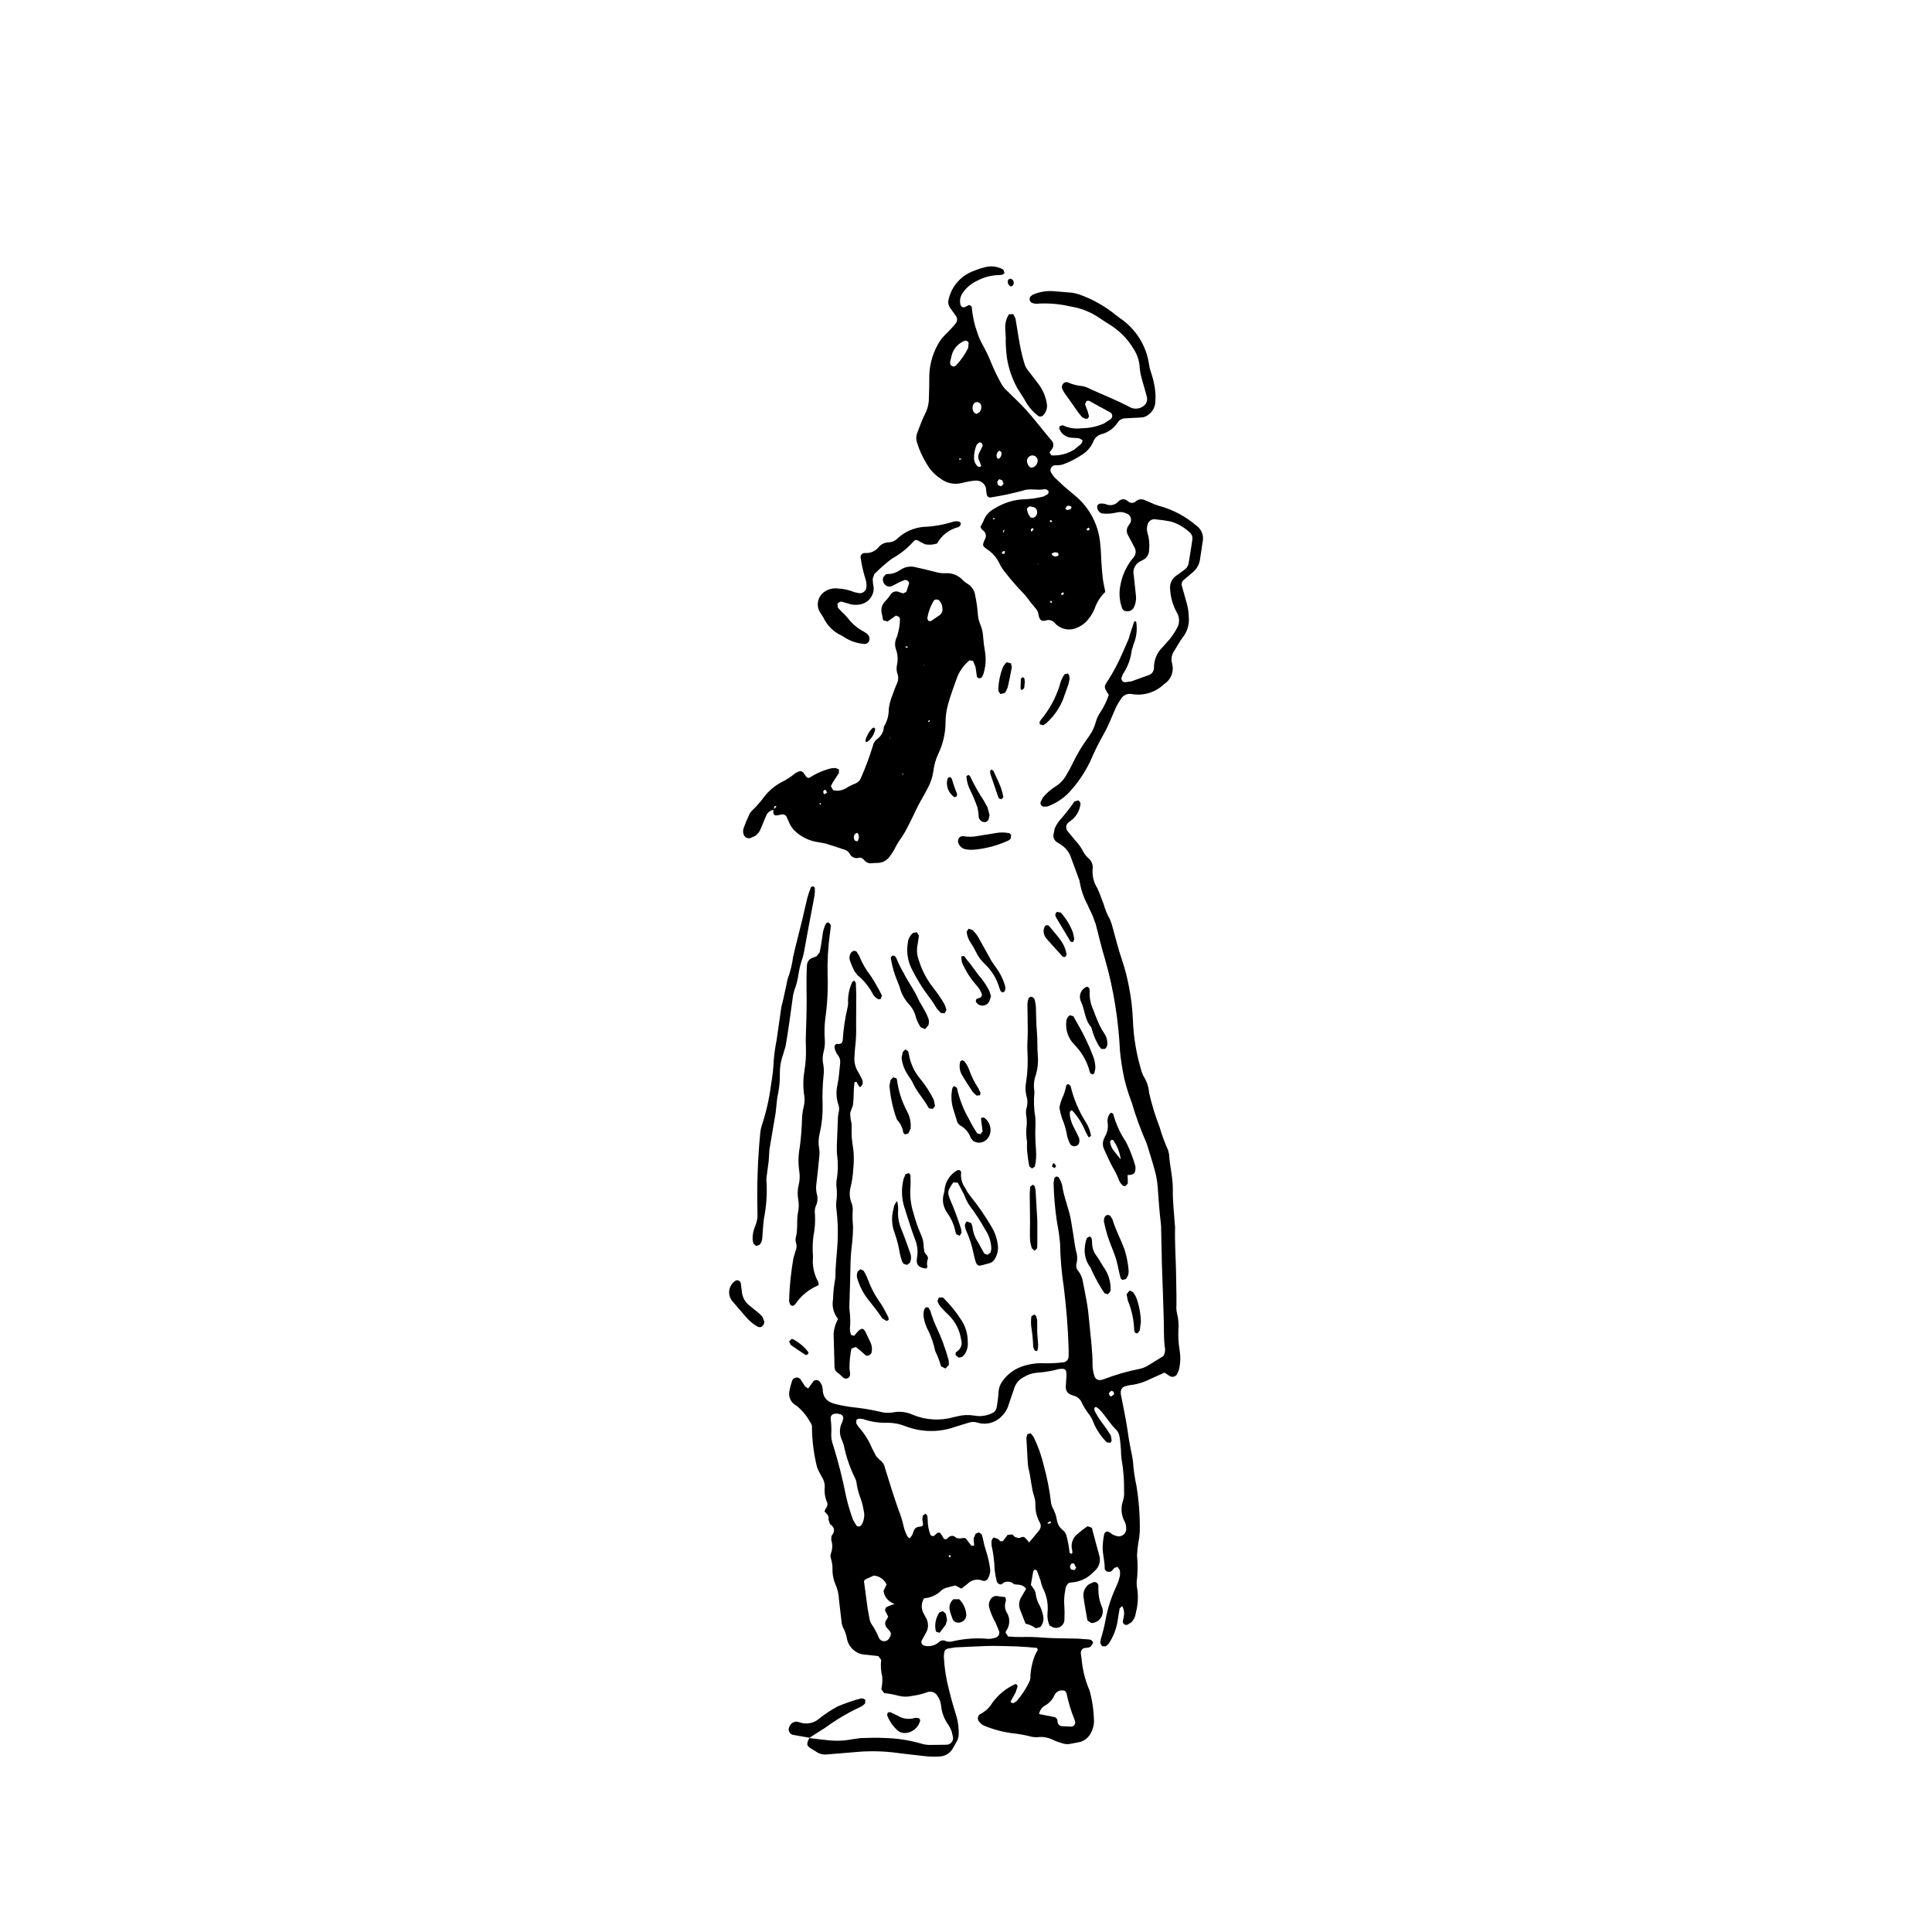 <?xml version="1.0" encoding="UTF-8"?>
<!-- Uploaded to: SVG Repo, www.svgrepo.com, Generator: SVG Repo Mixer Tools -->
<svg fill="#000000" width="800px" height="800px" version="1.1" viewBox="144 144 512 512" xmlns="http://www.w3.org/2000/svg">
 <g>
  <path d="m358.41 604.59c1.703 0.203 3.406 0.449 5.117 0.598 2.168 0.23 4.359 0.129 6.5-0.293l2.039-0.289c2.172-0.047 4.352-0.152 6.516-0.016h-0.004c3.207 0.082 6.391 0.574 9.473 1.457 0.867 0.289 1.785 0.414 2.699 0.375 1.371-0.055 2.746 0 4.117-0.051 0.523-0.016 1.016-0.266 1.336-0.684 0.324-0.414 0.441-0.953 0.324-1.465l-0.309-1.328c-0.234-0.645-0.543-1.262-0.918-1.84-1.09-1.488-1.746-3.246-1.906-5.082-0.102-0.918-0.434-1.789-0.969-2.543-0.527-0.938-1.656-1.355-2.668-0.988-1.285 0.473-2.621 0.801-3.981 0.98-1.234 0.301-2.523 0.281-3.746-0.047-1.211-0.332-2.445-0.559-3.695-0.668l-0.777-1.008 0.211-1.352c0.082-0.676 0.094-1.363 0.027-2.039-0.359-1.445-0.453-2.941-0.273-4.418l-0.777-1.016-3.059-0.34v-0.004c-2.496 0.027-4.672-1.695-5.219-4.129-0.172-1.125-0.547-2.207-1.109-3.195l-0.293-0.977-0.746-6.457c-0.055-1.258-0.328-2.496-0.812-3.656-0.621-1.363-0.926-2.848-0.891-4.344 0.004-0.91-0.129-1.816-0.395-2.688-0.164-0.426-0.18-0.895-0.051-1.332 0.469-1.18 0.508-2.481 0.109-3.684l0.07-1c0.957-1.211 0.965-2.207-0.383-3.16l-0.418-1.227c0.203-0.98-0.402-1.473-1.055-2.106l0.32-0.84 0.008 0.004c0.426-0.406 0.574-1.027 0.375-1.582-0.559-1.262-0.773-2.648-0.629-4.023 0.039-0.918-0.207-1.828-0.703-2.602l-0.973-1.824-0.383-0.949c-0.828-3.324-1.273-6.731-1.332-10.152 0.094-0.57-0.051-1.156-0.398-1.617l-0.359-0.582c-0.887-1.535-2.062-2.883-3.469-3.965-1.363-0.73-2.078-2.273-1.754-3.785 0.188-1.008 0.457-1.996 0.809-2.957 0.211-0.348 0.566-0.578 0.965-0.629 0.402-0.055 0.805 0.078 1.098 0.359l1.305 2 0.793 0.527 1.453-1.969h-0.004c0.465-0.371 1.133-0.332 1.551 0.086 0.539 0.605 0.848 1.383 0.867 2.195 0.07 2.398 1.562 3.426 3.648 3.875h0.004c1.445 0.355 2.91 0.621 4.391 0.789 2.394 0.246 4.769 0.641 7.109 1.184 1.105 0.316 2.262 0.383 3.394 0.195 1.816-0.367 3.699-0.145 5.379 0.637 3.414 1.402 7.203 1.621 10.758 0.617l1.008-0.234c1.445-0.371 2.953-0.438 4.426-0.195 1.59 0.309 3.238 0.098 4.695-0.602 0.656-0.258 1.133-0.832 1.273-1.52 0.234-1.234 0.395-2.481 0.469-3.734 0.031-1.391 0.547-2.723 1.461-3.769 1.074-1.348 2.465-2.41 4.051-3.094 2.117-0.875 4.406-1.262 6.691-1.137 1.715 0.035 3.43-0.059 5.129-0.273 0.699-0.129 1.223-0.719 1.27-1.43 0.027-0.801 0.023-1.602 0-2.402-0.168-5.379-0.613-10.738-1.273-16.078-0.59-3.844-0.922-7.723-0.988-11.613-0.168-1.816-0.43-3.621-0.785-5.41-0.547-3.504-0.859-7.043-0.934-10.586l0.207-1.336 0.492-0.387 0.594 0.172h0.004c0.441 0.664 0.77 1.395 0.973 2.164 0.457 3.305 1.898 6.359 2.398 9.645l0.547 3.379c0.238 1.469 0.387 2.957 0.738 4.394v0.004c0.359 1.09 0.402 2.258 0.125 3.367-0.188 0.68-0.012 1.41 0.473 1.922 0.695 0.91 1.133 1.988 1.27 3.125 0.457 2.473 1.008 4.922 1.328 7.422l0.348 3.398c0.332 3.754 0.875 7.492 0.832 11.277l0.004 0.004c0.059 0.914 0.227 1.816 0.504 2.691 0.223 0.672 0.898 1.094 1.605 0.992l0.668-0.141c3.199-1.246 6.504-2.203 9.875-2.859 0.777-0.184 1.52-0.5 2.188-0.938 1.281-0.738 2.519-1.555 3.949-2.449 0.422-0.75 0.543-1.633 0.336-2.465-0.301-2.391-0.172-4.789-0.266-7.184l-0.223-7.203-0.258-7.207-0.219-10.289-0.094-1.027c-0.387-3.184-0.574-6.379-0.82-9.574-0.117-1.367-0.355-2.723-0.715-4.051-0.586-2.215-1.297-4.391-1.957-6.582l-0.332-0.973-0.004 0.004c-1.52-3.461-2.812-7.012-3.871-10.641-0.785-2.023-1.434-4.102-1.941-6.215-0.531-2.457-0.922-4.945-1.164-7.449-0.199-3.996-0.609-7.981-1.23-11.934-0.656-4.184-1.57-8.324-2.742-12.395-0.961-3.051-1.633-6.191-2.465-9.281l-0.824-2.242c-0.402-0.945-0.926-1.848-1.297-2.805h-0.008c-1.09-2.012-1.82-4.199-2.164-6.461l-2.371-6.434c-0.461-1.18-1.266-2.195-2.305-2.922l-1.438-0.93c-0.559-0.426-0.859-1.109-0.793-1.812l0.336-1.668h-0.004c0.316-0.734 0.723-1.43 1.211-2.062 1.441-1.629 2.785-3.336 4.031-5.117l0.902-0.301c0.367-0.012 0.77 0.645 0.691 1.047h-0.004c-0.195 1.484-0.902 2.856-2.004 3.875l-1.074 0.848h-0.004c-0.383 0.266-0.633 0.684-0.688 1.148-0.055 0.465 0.09 0.93 0.402 1.281l2.199 2.641c0.781 0.832 1.438 1.777 1.941 2.805 0.391 0.695 0.902 1.312 1.512 1.82 0.668 0.641 1.02 1.543 0.969 2.469-0.219 1.863 0.211 3.746 1.223 5.324 0.617 1.352 1.109 2.762 1.641 4.152 0.398 1.438 0.969 2.82 1.699 4.117l0.477 1.281c0.906 3.188 1.676 6.422 2.742 9.559v-0.004c0.766 2.277 1.371 4.606 1.812 6.965 0.582 2.918 0.934 5.875 1.051 8.848 0.172 4.695 0.965 9.344 2.359 13.832l0.387 0.949-0.004-0.004c0.891 1.34 1.422 2.887 1.547 4.488 0.703 3.125 1.641 6.195 2.805 9.18 0.605 2.086 1.355 4.129 2.246 6.106l0.234 0.996c0.195 3.199 1.062 6.324 1.008 9.551-0.055 2.981 0.328 5.938 0.512 8.906l0.09 1.023c-0.117 3.668 0.141 7.324 0.234 10.984l0.121 6.852c0.012 0.914-0.016 1.828 0 2.742l-0.004-0.004c-0.051 0.684-0.012 1.367 0.125 2.039 0.387 1.441 0.523 2.938 0.402 4.426-0.09 1.828 0.016 3.664 0.316 5.473 0.289 1.699 0.234 3.438-0.164 5.117l-0.527 1.266c-0.395 0.594-1.16 0.82-1.812 0.527l-1.5-0.984-4.031 1.82c-1.645 0.82-3.426 1.332-5.254 1.512l-1.324 0.336c-0.543 0.219-0.918 0.719-0.977 1.297v0.684c0.453 2.359 0.949 4.711 1.379 7.074 0.301 1.688 0.52 3.387 0.793 5.082l0.504 2.688c0.234 1 0.418 2.012 0.551 3.027 0.145 2.168 0.453 4.32 0.922 6.438 0.648 3.953 0.945 7.953 0.891 11.957-0.035 1.027-0.16 2.055-0.375 3.059-0.18 1.129-0.301 2.266-0.359 3.406 0.23 2.383 0.199 4.785-0.098 7.164l0.035 1.023 0.004-0.004c0.449 2.367 0.359 4.805-0.266 7.129-0.105 0.922-0.504 1.781-1.133 2.461l-1.152 0.691c-0.281 0.066-0.574 0.004-0.801-0.172-0.23-0.176-0.367-0.445-0.371-0.734l0.281-1.34h-0.004c0.199-0.938 0.043-1.918-0.441-2.75l-0.66 0.641-0.449 2.691 0.004 0.004c-0.297 2.394-1.148 4.691-2.488 6.703l-0.766 0.652-0.953-0.031-0.484-0.828 0.117-1.008h0.004c0.551-1.746 0.988-3.527 1.309-5.328 0.555-2.926 1.469-5.773 2.719-8.477 0.445-0.926 0.789-1.902 1.031-2.902 0.102-0.559 0.09-1.133-0.039-1.688l-0.566-0.805-0.863 0.293-0.648 0.781c-0.66 0.547-1.895 0.145-1.887-0.656 0.02-1.844-0.527-3.617-0.547-5.441v0.004c0.023-1.145 0.145-2.281 0.359-3.402 0.156-0.965 0.914-1.23 1.699-0.566l0.004-0.004c0.418 0.379 0.93 0.641 1.484 0.766 0.652 0.262 1.395 0.152 1.949-0.285 0.551-0.438 0.828-1.137 0.723-1.832 0.016-0.57-0.117-1.137-0.383-1.641-0.945-1.734-1.09-3.793-0.402-5.644 0.223-0.766 0.305-1.566 0.242-2.363 0.055-2.863-0.164-5.727-0.656-8.547-0.109-0.793-0.164-1.594-0.16-2.394-0.102-1.141-0.156-2.289-0.363-3.41v-0.004c-0.07-0.684-0.344-1.336-0.785-1.867-1.789-1.652-2.91-3.828-4.598-5.543l-0.797-0.605-0.324 0.051-0.203 0.266 0.07 0.66 0.004 0.004c0.609 1.23 1.344 2.394 2.195 3.473 0.766 1 1.473 2.043 2.117 3.125l0.223 1.32-0.32 0.551-0.934-0.055c-1.555-1.523-2.785-3.348-3.609-5.363-0.262-0.75-0.645-1.449-1.133-2.078-0.699-0.902-1.312-1.867-1.832-2.883-0.383-1.105-1.328-1.918-2.477-2.133l-0.637-0.25c-0.754-0.34-1.234-1.09-1.238-1.914l0.195-3.082c0.016-0.453-0.027-0.91-0.129-1.352l-0.484-0.414-0.004-0.004c-0.445-0.066-0.902-0.062-1.348 0.016-1.879 0.508-3.805 0.832-5.746 0.969-1.266 0.078-2.492 0.473-3.57 1.152-1.148 0.547-2.039 1.527-2.477 2.727l-1.551 4.543-0.004-0.004c-0.332 1.227-1.004 2.328-1.934 3.191-1.633 1.691-4.074 2.32-6.32 1.633-0.762-0.262-1.586-0.258-2.348 0.004l-3.606 1.117c-4.254 1.508-8.906 1.453-13.117-0.164-1.484-0.598-3.07-0.918-4.672-0.941-2.293 0.094-4.586-0.25-6.75-1.012l-1.012-0.066-0.578 0.273-0.074 0.949 0.543 0.863c1.539 1.699 2.777 3.648 3.656 5.766l1.109 2.129 0.926 0.965h-0.004c0.691 0.426 1.172 1.117 1.332 1.914l1.84 5.902c0.598 1.852 1.199 3.699 1.855 5.531 0.562 1.379 1 2.801 1.309 4.258 0.188 0.777 0.457 1.531 0.805 2.25 0.258 0.637 0.707 1.02 0.891 0.824l0.59-0.797 0.469-1.285h0.004c0.238-0.527 0.754-0.871 1.332-0.891 0.949-0.078 1.098-0.281 1.035-0.906l-0.168-1.023 0.121-1.008 0.723-0.535 0.43 0.449h0.004c0.105 0.445 0.156 0.898 0.148 1.355 0.016 1.258 0.246 2.508 0.684 3.688 0.09 0.211 0.27 0.371 0.492 0.426 0.223 0.055 0.457 0.004 0.637-0.141l0.484-0.477c0.605-0.461 0.914-0.398 1.371 0.297l0.676 1.148 0.695-0.016c0.805-0.902 1.605-1.234 2.613-0.258l0.945 0.102c1.422-0.234 1.41-0.246 2.117 0.824l0.836 1.062 0.605 0.078 0.164-0.27-0.004-0.004c-0.09-0.559-0.137-1.129-0.137-1.695l0.504-1.23 0.875-0.387 0.773 0.547 0.336 1.316h-0.004c0.219 1.121 0.512 2.227 0.879 3.309 0.449 1.418 0.777 2.871 0.98 4.348 0.129 0.914-0.051 1.848-0.52 2.644-0.238 0.547-0.852 0.832-1.426 0.656-1.406-0.586-3.031-0.238-4.078 0.871l-1.586 1.227-1.602-0.844-2.621 0.676-0.895 0.469c-1.25 1.32-2.941 2.125-4.754 2.266-0.723 1.117-0.82 2.531-0.258 3.738l0.957 1.82h-0.004c0.527 1.172 0.445 2.527-0.219 3.625l-1.164 2.094c-0.074 0.273-0.031 0.566 0.121 0.809 0.148 0.242 0.391 0.414 0.672 0.473 1.359 0.328 2.797-0.031 3.84-0.961 0.484-0.504 1.254-0.602 1.852-0.238 0.543 0.172 1.121 0.191 1.672 0.055 3.121-0.742 6.344-0.969 9.539-0.672 0.688 0.004 1.367-0.113 2.008-0.348 0.691-0.223 1.078-0.953 0.871-1.648l-0.902-2.207c-0.75-1.285-1.332-2.664-1.727-4.102-0.188-0.668-0.094-1.383 0.254-1.98 0.383-0.863 1.355-1.293 2.25-0.988l1 0.133 0.676 0.035c0.27 0.375 0.328 0.867 0.152 1.293-0.27 0.891-0.188 1.848 0.234 2.676 1.059 1.574 0.996 3.648-0.16 5.156l-0.078 0.332 0.688 1.02c1.137 0.105 2.277 0.152 3.418 0.141 1.945-0.059 3.887-0.008 5.824 0.16 3.078 0.227 6.172 0.18 9.258 0.273l3.07 0.223c0.469 0.07 0.852 0.41 0.969 0.871l-0.719 1.062-0.316 0.129c-0.625 0.258-1.426-0.008-1.922 0.586-0.598 0.715-0.188 1.527-0.133 2.305v-0.004c0.234 2.969 0.961 5.875 2.144 8.602 0.754 2.762 1.141 5.606 1.16 8.465-0.078 0.914-0.332 1.805-0.75 2.621-0.586 1.27-1.715 2.207-3.074 2.547l-2.359 0.457h0.004c-0.789 0.168-1.609 0.102-2.363-0.184-0.664-0.184-1.312-0.41-1.945-0.68-1.406-0.785-3.035-1.094-4.633-0.875-0.688 0.008-1.367-0.082-2.023-0.277-1.336-0.332-2.688-0.578-4.055-0.727-2.719-0.312-5.379-1.004-7.91-2.055-0.52-0.23-0.969-0.59-1.309-1.043-0.281-0.297-0.41-0.711-0.344-1.117 0.066-0.402 0.316-0.754 0.68-0.949 1.324-0.68 2.43-1.723 3.18-3.008 1.555-2.137 3.644-3.828 6.059-4.906l0.328 0.043 0.285 0.559-0.543 1.602-1.305 2.394 0.09 0.281 0.598 0.188 0.859-0.535h-0.004c1.367-1.543 2.508-3.273 3.391-5.137 0.242-0.52 0.34-1.094 0.289-1.664 0.113-1.598 0.43-3.172 0.945-4.688 0.266-0.746 0.617-1.461 1.043-2.129l-0.285-0.516c-1.703-0.148-3.41-0.297-5.117-0.367-2.172-0.09-4.348-0.137-6.523-0.152-1.258-0.012-2.512 0.062-3.769 0.113l-6.176 0.277-2.027 0.328c-0.457 0.113-0.809 0.48-0.906 0.941-0.094 0.449-0.129 0.906-0.113 1.363 0.152 2.859 0.594 5.699 1.32 8.473 0.613 2.555 1.367 5.082 2.133 7.598 0.359 1.445 0.52 2.934 0.469 4.422-0.02 0.57-0.164 1.129-0.418 1.637l-1.172 2.094c-0.727 1.203-1.996 1.973-3.398 2.062-1.141 0.074-2.285 0.059-3.426-0.043-3.07-0.312-6.133-0.668-9.195-1.07v0.004c-3.301-0.352-6.629-0.367-9.934-0.043l-7.184 0.59c-1.145 0.172-2.309-0.133-3.227-0.84l-0.895-0.523c-1.531-0.949-1.594-1.23-0.691-3.043zm7.481-85.965h-0.301c-1.008 0-1.547 0.504-1.441 1.453h-0.004c0.172 1.359 0.219 2.731 0.141 4.098-0.012 0.914 0.145 1.824 0.461 2.684 1.402 4.469 2.555 9.012 3.453 13.609 0.477 2.117 1.094 4.203 1.844 6.238l0.84 1.477h-0.004c0.172 0.23 0.445 0.363 0.73 0.348 0.285-0.016 0.543-0.176 0.688-0.422 0.727-1.184 0.93-2.617 0.559-3.957-0.203-1.234-0.535-2.441-0.992-3.606-0.465-1.285-0.777-2.625-0.93-3.984l-0.234-0.637c-1.438-2.852-2.484-5.887-3.109-9.02l-0.477-1.281v0.004c-0.711-1.465-0.703-3.176 0.02-4.637l0.336-0.961c0.094-0.586-0.285-1.145-0.863-1.273zm15.164 50.406c-1.555-0.465-2.695-1.801-2.914-3.41l0.805-1.738h0.004c-0.633-1.32-1.91-2.211-3.367-2.348l-2.387 1.082-0.23 0.445 0.977 7.297 0.438 2.352v-0.004c0.059 0.57 0.238 1.117 0.527 1.609 0.777 1.117 1.43 2.316 1.945 3.578 0.211 0.617 0.785 1.035 1.438 1.043 0.652 0.012 1.238-0.395 1.465-1.004 0.477-0.543 0.426-1.367-0.113-1.844l-0.668-0.777c-0.547-0.637-0.523-1.578 0.047-2.191l0.355-0.695-0.742-1.441c-0.168-0.445 0.012-0.945 0.426-1.176zm38.312 29.203 3.844 0.773c0.59 0.039 1.047 0.531 1.043 1.125-0.012 0.344 0.113 0.68 0.352 0.93 0.238 0.254 0.57 0.395 0.914 0.398l2.375 0.117v0.004c0.344-0.016 0.66-0.191 0.855-0.477 0.191-0.285 0.242-0.645 0.133-0.969l-0.09-0.328c-0.949-2.305-1.672-4.695-2.168-7.137l-0.375-0.559c-1.102-0.434-2.348 0.082-2.824 1.164-0.504 1.152-1.375 2.102-2.481 2.703-0.836 0.477-1.418 1.305-1.578 2.254zm19.133-85.668-0.555 0.543c-0.168 0.414 0.191 0.988 0.586 0.941l0.676-0.512-0.004 0.004c0.062-0.227 0.02-0.469-0.117-0.656-0.141-0.191-0.355-0.309-0.59-0.32zm-42.445 43.801-0.473-0.266-0.188 0.211 0.289 0.441z"/>
  <path d="m436.93 300.85c-1.324 1.262-2.312 2.828-2.883 4.566-0.359 0.84-0.824 1.637-1.383 2.363-0.797 1.129-1.895 2.012-3.168 2.543-1.809 0.863-3.953 0.582-5.477-0.723l-0.484-0.484c-0.594-0.727-1.586-0.992-2.465-0.652-1.047 0.242-1.457-0.117-1.758-1.109l-0.066-0.336h0.004c-0.094-0.801-0.473-1.543-1.062-2.094l-1.293-1.594v0.004c-0.578-0.852-1.23-1.648-1.953-2.379-1.504-1.562-2.926-3.199-4.266-4.906-0.828-0.945-1.512-2.008-2.031-3.152-0.695-1.316-1.715-2.438-2.957-3.262-1.422-1.016-1.414-1.074-0.656-2.762 0.418-0.719 0.27-1.633-0.355-2.176l-0.52-0.449-0.332-0.629 0.773-1.465c0.48-1.43 1.496-2.613 2.836-3.305 2.504-1.629 5.422-2.516 8.41-2.555 1.602-0.086 3.188-0.328 4.738-0.73l1.164-0.664 0.184-0.605-0.402-0.504-0.645-0.164c-1.914 0.441-3.902-0.316-5.789 0.379v0.004c-2.758 0.75-5.559 1.348-8.383 1.789-0.277 0.082-0.574 0.039-0.816-0.125-0.238-0.164-0.395-0.422-0.422-0.711l-0.203-1.695h0.004c-0.367-1.266-1.605-2.074-2.91-1.895-1.141 0.109-2.269 0.312-3.375 0.602-2.027 0.555-4.195 0.102-5.832-1.215-1.434-0.941-2.625-2.203-3.481-3.688-1.16-1.836-2.062-3.82-2.691-5.898-0.234-0.773-0.215-1.598 0.062-2.356 0.664-1.703 1.25-3.453 2.074-5.078h0.004c0.59-1.113 0.938-2.336 1.023-3.59l0.109-3.773c0.02-1.031-0.008-2.062 0.02-3.09h0.004c0.137-3.219 1.137-6.34 2.894-9.039 0.617-0.824 1.309-1.59 2.066-2.285 0.695-0.758 1.438-1.477 2.062-2.289 0.441-0.562 0.453-1.355 0.031-1.934l-1.602-2.231c-0.438-0.688-0.547-1.531-0.305-2.305 0.812-3.414 3.285-6.195 6.582-7.398 0.949-0.398 1.93-0.723 2.934-0.965 1.672-0.484 3.469-0.258 4.965 0.629l0.316 0.891-0.512 0.402-0.332 0.078-0.684 0.055c-2.07 0.039-4.098 0.586-5.906 1.594-1.461 0.691-2.711 1.754-3.625 3.082-0.707 0.934-0.926 2.144-0.59 3.266 0.059 0.219 0.203 0.402 0.402 0.512 0.195 0.105 0.43 0.129 0.645 0.062l1.211-0.594 0.551 0.293 0.152 0.301h-0.004c0.195 2.398 0.723 4.762 1.562 7.016 0.355 1.082 0.828 2.125 1.41 3.106 0.824 1.504 1.555 3.055 2.191 4.648 0.828 2.008 1.781 3.961 2.856 5.848 0.445 0.668 0.977 1.27 1.586 1.789 1.613 1.625 3.312 3.164 4.836 4.859 1.758 1.953 3.367 4.039 5.043 6.066l1.754 2.109h0.004c0.516 0.648 0.5 1.574-0.039 2.207l-0.598 0.828 0.457 0.789h0.004c2.184 0.148 4.356-0.414 6.191-1.605l1.586-1.309c0.418-0.363 0.633-1.027 0.387-1.203l-0.875-0.434-2.051-0.137c-1.402-0.125-2.609-1.047-3.102-2.367l0.035-0.641 0.848-0.301c1.547 0.762 3.285 1.043 4.992 0.805 2.066 0.004 4.106-0.43 5.992-1.273l1.715-1.129h-0.004c0.285-0.203 0.453-0.531 0.449-0.883-0.008-0.348-0.18-0.672-0.469-0.871l-5.711-3.129-0.641 0.055-0.402 0.859 0.715 1.914 0.355 1.297-0.293 0.57-0.629 0.109-0.906-0.453-0.879-1.039-3.961-5.613-0.457-0.91c-0.16-0.438-0.066-0.93 0.242-1.277 0.273-0.391 0.777-0.551 1.227-0.391 1.25 0.562 2.594 0.906 3.961 1.016 0.676 0.137 1.324 0.371 1.926 0.707 3.629 1.695 7.387 3.094 10.906 5.016 1.422 0.566 3.047 0.105 3.961-1.121 0.266-0.5 0.355-1.074 0.254-1.633-0.422-1.766-1.008-3.496-1.465-5.254l0.004-0.004c-0.238-0.879-0.391-1.777-0.461-2.684-0.109-1.719-0.652-3.379-1.582-4.828-1.566-2.672-3.766-4.914-6.406-6.531-1.574-0.918-2.988-2.074-4.637-2.922h0.004c-1.836-0.934-3.809-1.574-5.844-1.895-2.906-0.668-5.894-0.906-8.867-0.695-0.453 0.004-0.902-0.094-1.316-0.281-0.297-0.176-0.492-0.48-0.531-0.82-0.039-0.344 0.09-0.684 0.34-0.922l0.551-0.398c1.688-0.723 3.523-1.039 5.359-0.918l5.129 0.43 1.66 0.402c3.566 1.254 6.891 3.117 9.816 5.508l1.098 0.82c4.231 2.859 7.043 7.387 7.731 12.445 0.125 0.793 0.332 1.566 0.613 2.316 0.543 1.633 0.891 3.32 1.043 5.035 0.047 0.797 0.039 1.594-0.023 2.387-0.047 1.277-0.652 2.469-1.656 3.262-0.59 0.547-1.359 0.859-2.164 0.887l-4.117 0.207 0.004 0.004c-0.824-0.008-1.594 0.406-2.043 1.094-0.996 1.562-2.559 2.68-4.359 3.125-1.008 0.293-1.805 1.059-2.141 2.055-0.609 1.367-1.613 2.523-2.879 3.324-1.613 1.094-3.356 1.984-5.184 2.648-0.664 0.16-1.344 0.227-2.023 0.203-0.469 0.023-0.887 0.297-1.094 0.719-0.207 0.418-0.176 0.914 0.086 1.305l0.785 1.113 2.488 2.359 3.156 2.648c3.816 3.211 6.176 7.824 6.551 12.797 0.203 1.582 0.195 3.188 0.301 4.781 0.102 1.477 0.203 2.953 0.383 4.418 0.148 1.102 0.422 2.203 0.656 3.402zm-41.152-60.871 0.125 0.789 0.812 0.402 0.586-0.273c1.324-1.379 2.422-2.953 3.266-4.668l0.133-1.305c-0.105-0.453-0.559-0.734-1.012-0.633-1.594 0.621-2.836 1.914-3.387 3.531zm7.84 21.203-0.73 0.574c-0.523 1.129-0.785 2.363-0.762 3.609-0.004 0.918 0.406 1.785 1.125 2.359l0.598-0.043 0.168-0.258-0.465-1.234c-0.41-0.699-0.41-1.562 0-2.258l0.871-1.812-0.168-0.613zm13.199 17-0.688 0.559c0.082 0.891 0.434 1.734 1.008 2.418l0.637 0.062h-0.004c0.688-0.188 1.145-0.836 1.086-1.547-0.012-0.59-0.395-1.109-0.957-1.293zm0.656-13.488h-0.004c-0.699 0.082-1.246 0.648-1.301 1.352-0.043 0.832 0.543 1.844 1.141 1.902l0.648-0.164c0.5-0.281 0.859-0.762 0.992-1.324 0.125-0.441 0.02-0.918-0.277-1.273-0.297-0.352-0.746-0.539-1.207-0.492zm-14.73-10.977 0.777-0.426c0.465-0.504 0.648-1.203 0.488-1.867-0.09-0.449-0.449-0.789-0.898-0.852-0.578-0.102-1.133 0.262-1.277 0.832-0.207 0.648-0.102 1.355 0.285 1.914zm7.238 18.527-0.367-0.938-0.82-0.324-0.535 0.688 0.215 0.906 0.828 0.289zm-1.059-8.801-0.293 0.117v-0.004c-0.5 0.449-0.66 1.168-0.395 1.785l0.219 0.23 0.316-0.039h0.004c0.523-0.41 0.75-1.098 0.574-1.742zm18.184 14.574-0.324 0.062-0.484 0.746 0.516 0.355 0.926-0.238 0.246-0.562-0.234-0.219zm-3.539 12.328-0.805 0.301-0.016 0.266c0.168 0.277 0.445 0.473 0.762 0.539 0.316 0.062 0.648-0.004 0.91-0.195l0.148-0.262-0.266-0.523zm-5.629-6.09-0.207-0.25c-0.293-0.121-0.613 0.25-0.543 0.645l0.203 0.254zm-7.867 5.758-0.559 0.266 0.113 0.523 0.613-0.102 0.102-0.547zm22.238-5.379 0.492-0.371-0.262-0.465-0.676 0.457zm-33.656-18.793 0.074-0.293-0.512-0.051-0.07 0.277zm26.789 35.863 0.535-0.309-0.215-0.453-0.523 0.293-0.039 0.297zm-3.258 1.824 0.461 0.27 0.176-0.203-0.285-0.434zm0.672-21.445-0.484-0.277-0.188 0.211 0.301 0.449zm-15.223-0.504-0.039-0.262-0.488 0.023 0.043 0.262zm2.367 3.477 0.223-0.453-0.266-0.102-0.211 0.441zm9.004 8.527 0.203-0.09-0.203-0.094z"/>
  <path d="m349.07 358.61c-0.93 0.113-1.723 0.738-2.047 1.617l-1.453 3.477v0.004c-0.301 0.75-0.816 1.395-1.484 1.848l-1.238 0.547h0.004c-0.395 0.105-0.812 0.043-1.16-0.168-0.344-0.215-0.586-0.559-0.672-0.957-0.113-0.438-0.117-0.898-0.016-1.34 0.461-1.289 0.988-2.562 1.57-3.801l0.004-0.004c0.262-0.504 0.617-0.961 1.047-1.34 1.066-1.035 2.039-2.16 2.906-3.363 1.207-1.535 2.711-2.816 4.418-3.766 1.34-0.641 2.598-1.445 3.742-2.398l0.598-0.332c0.945-0.516 1.395-0.332 2.106 0.844 0.383 0.633 0.898 0.871 1.355 0.488v0.004c1.734-1.113 3.644-1.918 5.648-2.383l1.02-0.059 0.906 0.371v0.949l-1.672 2.586-0.465 0.91 0.605 1.066-0.004-0.004c1.121 0.285 2.309 0.121 3.309-0.461 0.77-0.488 1.582-0.902 2.434-1.238 0.762-0.273 1.367-0.863 1.656-1.617 1.195-2.723 2.238-5.512 3.113-8.352 0.117-0.676 0.461-1.293 0.977-1.75 1.176-0.746 1.91-2.023 1.965-3.414 0.855-1.363 1.301-2.945 1.281-4.555 0.137-1.25 0.445-2.477 0.926-3.641 0.395-1.07 0.762-2.16 1.238-3.195v0.004c0.41-0.828 0.461-1.793 0.133-2.66-0.25-0.762-0.285-1.574-0.102-2.356 0.297-1.352 0.199-2.754-0.273-4.055-0.387-1.09-0.301-2.297 0.238-3.324 0.512-1.512 0.789-3.09 0.828-4.684l-0.227-0.633-0.863-0.336-2.215 1.578-1.172-0.355-0.324-1.68c-0.363-1.242 0.02-2.578 0.984-3.438 0.469-0.496 0.898-1.035 1.277-1.605 0.473-0.84 1.527-1.152 2.383-0.703l0.965 0.316 0.855-0.367 0.742-2.258c0.125-0.477-0.664-1.074-1.188-0.906l-1.254 0.504-2.117 1.109v-0.008c-0.656 0.273-1.41 0.094-1.871-0.441-0.488-0.512-0.645-1.254-0.402-1.914l0.656-0.746 0.32-0.102c1.266 0.039 2.512-0.348 3.535-1.098 1.246-0.855 2.816-1.094 4.266-0.652 1.668 0.395 3.344 0.75 4.996 1.191v0.004c0.871 0.262 1.781 0.375 2.691 0.34 1.621-0.117 3.215 0.473 4.379 1.609 0.383 0.426 0.824 0.793 1.309 1.094 1.234 0.66 2.062 1.887 2.219 3.277 0.309 1.453 0.523 2.922 0.645 4.402 0.043 1.145 0.289 2.269 0.734 3.324 0.438 1.059 0.68 2.184 0.719 3.328 0.098 1.254 0.262 2.504 0.484 3.742 0.363 2.152 0.156 4.367-0.598 6.418l-0.391 0.543-0.633 0.125-0.504-0.371-0.398-2.691-0.641-1.562-0.926-0.148v-0.004c-1.426 1.156-2.539 2.652-3.238 4.352-0.82 2.379-1.758 4.723-2.418 7.141-0.477 1.648-0.715 3.356-0.711 5.074-0.031 2.867-0.695 5.695-1.949 8.277-0.672 1.449-1.105 3-1.285 4.59-0.23 1.59-0.75 3.121-1.531 4.523-0.766 1.531-1.68 2.984-2.465 4.504-0.941 1.828-1.746 3.727-2.738 5.523l0.004-0.004c-0.637 1.344-1.406 2.621-2.293 3.816-0.512 0.754-0.957 1.551-1.34 2.379-0.379 0.699-0.824 1.363-1.328 1.984-0.789 1.012-2.016 1.582-3.301 1.535-0.457 0-0.914 0.027-1.371 0.086-0.691 0.082-1.383-0.18-1.844-0.707-0.395-0.434-0.832-0.895-1.453-0.754-1.027 0.332-2.137-0.168-2.566-1.16-0.301-0.492-0.785-0.848-1.344-0.988l-4.891-1.598-2.016-0.379v0.004c-2.394-0.328-4.625-1.418-6.356-3.109-0.551-0.578-1.004-1.246-1.332-1.977l-0.688-1.57v0.004c-0.234-0.547-0.84-0.836-1.41-0.672l-1.336 0.246v0.004c-0.234 0.008-0.461-0.09-0.617-0.266-0.156-0.176-0.227-0.41-0.188-0.641l0.043-0.684 0.699-0.652 0.027-0.297-0.496 0.105zm44.68-53.262c0.027-0.805-0.266-1.586-0.812-2.176-0.383-0.402-1.262-0.414-1.492 0.047-0.887 1.453-1.469 3.074-1.703 4.758l0.301 0.562 0.629 0.074 2.238-1.523 0.004 0.004c0.59-0.375 0.914-1.051 0.84-1.746zm-22.129 60.551-0.094-0.773-0.363-0.438-0.543 0.293v0.004c-0.465 0.508-0.473 1.285-0.02 1.805l0.59 0.172 0.215-0.23zm-8.414-11.875-0.387-0.641c-0.289-0.176-0.668 0.125-0.668 0.551l0.27 0.582zm27.031-19.207-0.316 0.367 0.219 0.148 0.324-0.355zm-28.668 22.262-0.148-0.27-0.293 0.074 0.238 0.414zm23.016-41.531-0.082-0.23h-0.543l0.121 0.387zm-4.82 23.934-0.016 0.188 0.211-0.078zm3.629 9.617-0.23-0.07-0.074 0.191 0.23 0.07zm5.34-28.695 0.195-0.09-0.191-0.102z"/>
  <path d="m415.78 574.29-1.426-3.648h-0.004c-0.43-1.082-0.336-2.305 0.258-3.309l1.324-2.281c-0.418-0.609-1.082-1-1.816-1.07l-1.332-0.125c-0.438-0.449-1.035-0.703-1.66-0.711-0.621-0.008-1.227 0.234-1.672 0.668-0.402 0.285-1.191-0.227-1.309-0.773-0.254-0.996-0.438-2.008-0.551-3.031-0.07-2.176-0.344-4.336-0.812-6.461l-0.023-1.023c0-0.461 0.395-1.074 0.73-1.047l0.898 0.324 0.781 0.656 0.617-0.051 1.23-1.629 1.238-0.141 0.75 0.695 0.934 0.27c0.547-0.039 1.094-0.555 1.621-0.168 0.434 0.402 0.824 0.848 1.164 1.328 0.957-1.148 1.863-2.164 2.684-3.246 0.453-0.551 0.531-1.32 0.195-1.953-0.855-1.496-1.273-3.203-1.207-4.926 0.004-0.688-0.105-1.375-0.324-2.027-0.832-2.508-0.848-5.176-1.566-7.707l-0.141-1.359-0.355-6.504 0.258-0.965 0.891-0.25 0.805 1.07v0.004c1.195 2.469 2.109 5.066 2.723 7.742 0.871 3.191 1.496 6.441 1.867 9.73l0.281 0.98c0.645 1.078 1.07 2.273 1.262 3.516 0.164 1.031 0.715 1.965 1.539 2.609 0.547 0.41 0.918 1.012 1.039 1.684 0.379 1.43 0.641 2.891 0.781 4.363l0.504 0.262 0.23-0.227-0.027-0.668c-0.477-1.586 0.055-3.301 1.344-4.34 0.855-0.754 1.758-1.449 2.703-2.09l1.145 0.418c0.648 2.418 1.266 4.856 1.953 7.266 0.457 1.457 0.031 3.047-1.098 4.074l-0.504 0.469c-1.516 1.59-3.574 2.543-5.762 2.68l-0.668 0.125c-0.562 0.414-0.906 1.062-0.93 1.758-0.316 1.457-0.41 2.953-0.277 4.434 0.074 1.141 0.078 2.285 0.02 3.43 0.027 0.758-0.336 1.477-0.965 1.906-0.625 0.43-1.426 0.508-2.125 0.207l-0.867-0.465v0.004c-0.461-1.074-0.641-2.246-0.52-3.406 0.227-2.289-0.227-4.594-1.297-6.633-0.254-0.637-0.449-1.289-0.586-1.961l-0.945-2.562-0.551-0.27-0.402 0.434-0.641 3.621c0.543 0.859 1.219 1.465 1.297 2.477l-0.004 0.004c0.16 1.137 0.547 2.227 1.137 3.211 0.395 0.824 0.676 1.695 0.848 2.594 0.191 1.031-0.082 2.094-0.75 2.898l-1.23 0.332c-0.805-0.59-1.727-1.004-2.703-1.215zm13.402-14.906-0.559-1.027-0.555-0.051c-0.613 0.547-0.664 1.223-0.102 1.676l0.859 0.078zm-6.668-11.723-0.133-0.535-0.754 0.414 0.062 0.27z"/>
  <path d="m437.84 328.14c-1.359-2.074-1.391-2.098-0.137-3.93 1.414-2.223 2.644-4.555 3.688-6.973l1.652-3.762 0.598-1.949 0.906-2.746c0.395-0.258 0.547-0.172 0.582 0.156v-0.004c0.289 1.934 0.051 3.91-0.695 5.715l-0.504 1.633c-0.266 2.285-1.07 4.473-2.356 6.379l-0.371 0.957c-0.051 0.281 0.02 0.57 0.195 0.797 0.176 0.227 0.438 0.367 0.723 0.387l1.684-0.227 4.519-1.629h-0.004c0.922-0.254 1.543-1.113 1.492-2.066 0.004-2.09 0.875-4.082 2.406-5.5l1.812-2.059v-0.004c0.711-0.895 1.34-1.848 1.883-2.856 0.77-1.32 0.73-2.961-0.102-4.242-0.984-1.812-1.566-3.82-1.703-5.883-0.227-1.395 0.332-2.797 1.449-3.656l2.215-1.613 0.004 0.004c0.59-0.371 1.016-0.957 1.188-1.629 0.367-2.137 0.707-4.281 1.02-6.426v-0.004c0.125-0.812-0.23-1.629-0.906-2.094-1.363-1.238-2.981-2.16-4.738-2.699-1.457-0.285-2.93-0.492-4.41-0.625-0.828 0.004-1.555 0.551-1.789 1.348-0.266 0.766-0.273 1.598-0.02 2.367 0.426 1.426 0.562 2.926 0.402 4.406 0.027 1.059-0.523 2.043-1.438 2.574l-0.605 0.324c-1.566 0.605-2.434 2.289-2.016 3.914l0.582 5.453c0.09 1.035-0.109 2.07-0.566 3-0.383 0.73-1.191 1.133-2.004 1-0.473-0.004-0.898-0.289-1.082-0.727-0.766-2.043-0.918-4.266-0.434-6.394 0.5-2.594 1.652-5.016 3.352-7.035l0.211-0.27v-0.004c0.484-0.664 0.57-1.539 0.227-2.285l-1.762-3.344c-0.523-0.785-0.508-1.809 0.035-2.582l0.391-0.562c0.336-0.477 0.418-1.086 0.215-1.637-0.199-0.547-0.656-0.961-1.223-1.105-0.73-0.344-1.555-0.43-2.34-0.246-1.332 0.34-2.715 0.434-4.082 0.277-0.891-0.32-1.395-1.258-1.172-2.172l0.496-0.398c0.559-0.09 1.133-0.059 1.676 0.086 1.176 0.582 2.594 0.277 3.426-0.73l0.281-0.203c0.559-0.441 1.34-0.457 1.914-0.039l0.285 0.191c0.281 0.297 0.668 0.465 1.078 0.469 0.406 0.004 0.797-0.156 1.082-0.449 0.637-0.523 1.512-0.641 2.262-0.301l1.578 0.66c0.715 0.359 1.465 0.652 2.234 0.867 3.656 0.984 7.043 2.773 9.914 5.242 1.359 0.941 2.023 2.606 1.688 4.227l-0.715 4.75c-0.207 1.375-0.926 2.617-2.016 3.484l-2.363 1.992c-0.438 0.395-0.602 1.008-0.414 1.566l1.297 4.629c0.332 1.215 0.508 2.469 0.527 3.727 0.145 1.84-0.398 3.672-1.523 5.133-0.906 1.168-1.578 2.519-2.391 3.766-0.598 0.855-0.809 1.922-0.586 2.941l0.066 0.336c0.586 2.059-0.254 4.262-2.062 5.406-2.246 2.203-5.41 3.207-8.516 2.703-1.152-0.273-2.352 0.234-2.957 1.254-0.527 0.742-0.988 1.531-1.379 2.356l-1.633 3.781h0.004c-0.488 1.16-1.047 2.289-1.676 3.383-1.293 2.285-2.457 4.644-3.481 7.062-1.484 3.102-3.445 5.949-5.812 8.441-1.551 1.535-3.41 2.719-5.457 3.477l-1.008 0.078c-0.285-0.023-0.547-0.172-0.715-0.402-0.168-0.234-0.223-0.531-0.152-0.809l0.594-1.211v0.004c0.953-1.148 2.082-2.141 3.344-2.934 1.27-0.789 2.305-1.902 2.996-3.231 0.543-0.875 1.031-1.777 1.469-2.711 1.227-2.578 2.699-5.031 4.398-7.324 0.812-1.113 1.418-2.359 1.793-3.684 0.258-0.996 0.695-1.941 1.289-2.781 0.926-1.422 1.66-2.953 2.191-4.559z"/>
  <path d="m360.89 484.6c-2.531 1.051-4.688 2.836-6.199 5.125l-0.555 0.355-0.598-0.164 0.004-0.004c-0.242-0.375-0.391-0.809-0.426-1.254 0.113-3.777 0.5-7.539 1.156-11.262l0.586-1.961c0.273-0.633 0.316-1.34 0.129-2.004-0.152-0.434-0.195-0.895-0.125-1.348 0.664-2.234 0.176-4.566 0.625-6.824 0.246-1.121 0.262-2.281 0.043-3.41-0.234-1.352-0.172-2.742 0.184-4.066 0.246-1.113 0.281-2.262 0.102-3.387-0.312-2.156-0.262-4.348 0.152-6.488 0.32-2.492 0.516-5 0.582-7.516 0.035-1.027 0.184-2.047 0.438-3.039 0.293-1.215 0.309-2.477 0.047-3.699-0.234-1.926-0.191-3.871 0.137-5.785 0.352-2.137 0.488-4.305 0.402-6.469-0.105-1.82 0.031-3.656 0.066-5.484l0.066-2.055 0.07-4.461c0-1.602-0.051-3.203-0.043-4.805 0.012-1.602 0.016-3.199 0.121-4.797v0.004c0.035-0.953 0.684-1.773 1.602-2.019l0.949-0.367 0.816-1.043c0.312-1.449 0.543-2.922 0.742-4.394 0.094-1.145 0.418-2.258 0.949-3.269l0.562-0.312 0.637 0.617 0.039 0.68-0.168 1.363c-0.531 3.738-0.754 7.512-0.66 11.285 0.141 3.891-0.066 7.785-0.613 11.637-0.223 1.82-0.262 3.656-0.129 5.481 0.078 1.027-0.012 2.059-0.262 3.059-0.352 1.211-0.391 2.496-0.113 3.727 0.148 0.898 0.164 1.816 0.055 2.719-0.273 2.621-0.355 5.254-0.254 7.883 0.055 2.523-0.207 5.039-0.777 7.496-0.336 1.332-0.387 2.723-0.141 4.078 0.113 0.676 0.125 1.367 0.031 2.047-0.223 2.391-0.469 4.781-0.754 7.168-0.148 0.906-0.117 1.832 0.086 2.727 0.336 1.098 0.234 2.285-0.281 3.316-0.234 0.645-0.305 1.336-0.199 2.016 0.125 1.941-0.004 3.891-0.387 5.797-0.172 1.254-0.242 2.516-0.211 3.781-0.016 0.684 0.113 1.375 0.07 2.059v-0.004c-0.176 2.184 0.293 4.375 1.348 6.293l0.164 0.652z"/>
  <path d="m366.09 493.53c-1.18-1.441-1.664-3.332-1.328-5.164 0.051-1.941 0.262-3.879 0.633-5.785-0.039-2.977 0.387-5.926 0.543-8.887h0.004c0.195-3.191 0.094-6.391-0.316-9.562-0.059-0.457-0.066-0.918-0.027-1.375 0.242-1.578 0.254-3.18 0.027-4.762l0.051-1.023c0.422-2.367 0.465-4.789 0.125-7.172-0.039-0.797-0.051-1.598-0.027-2.394l0.246-6.176v0.004c-0.008-0.797 0.062-1.594 0.207-2.375 0.203-0.652 0.195-1.352-0.012-2-0.602-1.738-0.699-3.609-0.277-5.402 0.41-1.891 0.496-3.852 0.719-5.785 0.07-0.691-0.117-1.383-0.531-1.941-0.504-0.629-0.84-1.375-0.973-2.168-0.051-0.445 0.238-0.961 0.73-0.906 0.816 0.082 1.332-0.098 1.449-0.977l-0.004-0.004c0.191-2.969 0.629-5.918 1.309-8.816 0.121-0.562 0.152-1.137 0.094-1.707 0.016-1.605 0.355-3.195 1-4.668 0.152-0.395 0.641-0.715 0.773-0.504l0.301 0.543 0.113 3.09c0 2.633-0.031 5.266-0.039 7.898h0.004c0.062 2.176-0.039 4.356-0.309 6.516l-0.109 1.715v-0.004c-0.211 1.609 0.18 3.238 1.098 4.574l0.949 1.82c0.129 0.43 0.145 0.887 0.035 1.324l-0.633 0.684-0.422-0.504-0.465-0.879-0.297-0.062-0.281 0.137-0.168 1.68c-0.07 1.371-0.035 2.75-0.211 4.106-0.117 0.887-0.707 1.719-0.773 2.602 0.059 0.906 0.191 1.805 0.387 2.691 0.07 0.793-0.035 1.602 0 2.402 0.008 0.91 0.082 1.82 0.223 2.719 0.395 2.262 0.469 4.566 0.211 6.844-0.09 1.602-0.324 3.188-0.699 4.746-0.359 1.328-0.293 2.734 0.184 4.023 0.277 0.625 0.41 1.305 0.387 1.988-0.098 1.484-0.07 2.969 0.074 4.449 0 1.371-0.07 2.738-0.215 4.102-0.258 1.93-0.41 3.867-0.457 5.809-0.047 3.656-0.203 7.312-0.301 10.973-0.016 0.457 0.004 0.918 0.055 1.371 0.207 1.59 0.234 3.199 0.09 4.797 0.012 0.566 0.117 1.125 0.312 1.652l0.844 0.203 0.645-0.797c1.277-1.48 1.855-1.391 2.602 0.355l1.031 2.152v0.004c0.391 0.832 0.504 1.773 0.316 2.676-0.141 0.66-1.082 1.16-1.605 0.766l-1.527-1.348-1.066-0.836-1.145 0.434h-0.004c-0.348 1.68-0.52 3.391-0.516 5.106-0.027 0.965 0.652 2.305-0.555 2.777-1.055 0.414-1.656-0.977-2.543-1.438-0.594-0.387-0.93-1.066-0.875-1.773-0.094-2.859-0.129-5.723-0.234-8.582 0.098-1.387 0.496-2.738 1.176-3.953z"/>
  <path d="m392.34 288.02c-1.023 0.348-2.125 0.426-3.188 0.223l-1.184-0.594c-1.043-0.688-1.41-0.762-2.016 0-1.617 1.773-3.516 3.266-5.617 4.422-1.633 1.242-3.176 2.59-4.621 4.047l-0.438 1.238c0.008 0.797 0.094 1.59 0.258 2.371 0.082 1.875-1.059 3.59-2.82 4.246-1.312 0.43-2.731 0.41-4.031-0.059l-1.633-0.465c-0.465-0.035-0.906 0.211-1.121 0.625l0.113 0.953 0.926 1.004-0.004-0.004c0.59 0.535 1.145 1.105 1.664 1.707 1.094 1.473 2.496 2.684 4.113 3.551l0.875 0.535 0.488 0.473v0.004c0.348 0.461 0.426 1.074 0.203 1.609-0.246 0.539-0.824 0.84-1.406 0.738-2.051-0.188-4.016-0.922-5.684-2.129-2.227-0.953-4.019-2.703-5.031-4.902l-0.93-1.434v-0.004c-1.062-1.848-0.504-4.203 1.277-5.375 1.051-0.719 2.336-1.02 3.594-0.832 1.488 0.07 2.949 0.402 4.32 0.969l1.32 0.273h0.004c0.961 0.055 1.785-0.684 1.84-1.645 0.055-0.68-0.02-1.363-0.219-2.016-0.586-1.848-1.023-3.742-1.297-5.66-0.09-0.34-0.008-0.699 0.219-0.965 0.227-0.27 0.57-0.406 0.918-0.371 1.391 0.113 2.746-0.473 3.617-1.562 0.68-0.797 1.668-1.266 2.715-1.277 0.918-0.047 1.781-0.453 2.402-1.137 1.875-1.691 4.25-2.727 6.766-2.949 2.742-0.102 5.453-0.582 8.062-1.434l0.684-0.059 0.676 0.074 0.488 0.383-0.117 0.621-0.488 0.457c-2.426 0.582-4.492 2.16-5.699 4.348z"/>
  <path d="m343.45 472.53c-0.047-1.254 0.195-2.504 0.707-3.648 0.445-1.047 0.648-2.188 0.59-3.324-0.199-7.09 0.043-14.18 0.723-21.238 0.051-0.684 0.184-1.355 0.395-2.008 1.191-3.578 2.027-7.269 2.492-11.016 0.379-2.133 0.613-4.293 0.707-6.461 0.141-1.707 0.387-3.406 0.73-5.09l1.266-8.824 0.488-1.988 0.875-4.012 0.266-1.34c0.723-1.926 1.223-3.926 1.492-5.965 0.715-3.234 1.59-6.43 2.371-9.648 0.484-2 0.898-4.016 1.402-6.012 0.27-0.984 0.598-1.949 0.98-2.894l0.574-0.211 0.426 0.414c0.043 0.68 0.02 1.363-0.074 2.035-0.48 2.699-1.023 5.391-1.527 8.086l-1.297 7.078-0.32 1.328c-0.504 1.398-0.867 2.844-1.094 4.312-0.195 1.473-0.57 2.918-1.113 4.301l-0.332 1.324-1.031 7.465c-0.293 2.035-0.605 4.062-0.965 6.086l-0.59 1.969v0.004c-0.633 1.707-0.945 3.516-0.922 5.34 0.031 1.707-0.117 3.418-0.441 5.094-0.492 2.023-0.438 4.086-0.82 6.106-0.359 1.91-0.641 3.828-0.969 5.742l-0.527 3.031-0.191 3.051-0.586 4.398-0.031 0.68c0.242 3.418 0.023 6.852-0.648 10.211-0.227 1.699-0.297 3.418-0.441 5.125h-0.004c0 0.691-0.262 1.359-0.734 1.867l-0.906 0.301-0.723-0.645z"/>
  <path d="m410.56 233.94-0.168-3.078c-0.035-1.262 0.312-2.504 0.992-3.566l1.176-0.039 0.566 1.211c0.438 2.469 0.77 4.961 1.246 7.422v-0.004c0.328 1.676 0.754 3.336 1.27 4.965 0.273 0.625 0.648 1.199 1.105 1.707l2.699 3.539v-0.004c0.984 1.41 1.648 3.016 1.945 4.711 0.254 1.137-0.07 2.324-0.867 3.176-0.176 0.227-0.438 0.371-0.723 0.398-0.285 0.027-0.57-0.062-0.789-0.246-1.168-0.91-2.168-2.019-2.953-3.277-0.805-1.504-1.832-2.887-2.672-4.371l0.004-0.004c-1.285-2.426-2.152-5.051-2.559-7.766-0.199-1.582-0.305-3.176-0.316-4.769z"/>
  <path d="m416.18 446.61c-0.262-1.469-0.293-2.969-0.09-4.445 0.051-0.91 0.004-1.82-0.145-2.715-0.078-0.562-0.059-1.129 0.059-1.684 0.359-1.094 0.363-2.277 0.004-3.375-0.305-1.223-0.324-2.5-0.055-3.731 0.395-2.723 0.5-5.477 0.316-8.219-0.094-1.703 0.102-3.426 0.102-5.141 0-2.398-0.09-4.797-0.09-7.195l-0.004 0.004c0.031-0.562 0.145-1.117 0.336-1.648l0.535-0.324 0.629 0.164 0.395 0.539h0.004c0.184 0.66 0.301 1.336 0.352 2.016 0.055 2.285 0.074 4.562 0.277 6.844 0.172 1.934 0.039 3.894 0.215 5.828l-0.004 0.004c0.172 1.707 0.027 3.434-0.43 5.094-0.586 1.5-0.738 3.137-0.441 4.723-0.238 2.273-0.16 4.57 0.23 6.824 0.121 1.477-0.039 2.973-0.016 4.457 0.02 1.371 0.066 2.742 0.195 4.106h-0.004c0.125 1.48 0.02 2.969-0.309 4.422l-0.758 0.504-0.723-0.586c-0.246-1.344-0.434-2.703-0.566-4.066-0.082-0.789-0.016-1.598-0.016-2.398z"/>
  <path d="m408.48 474.44c0.035 1.152-0.273 2.285-0.887 3.258-0.277 0.508-0.746 0.883-1.305 1.039-3.414 0.883-3.348 1.496-4.266-2.438-0.418-2.129-1.082-4.203-1.984-6.18-0.223-0.523-0.336-1.09-0.324-1.66l0.461-0.789 1.219 0.457 0.309 0.938h0.004c0.141 1.484 0.652 2.91 1.488 4.148l1.645 2.996 0.898 0.32 0.766-0.605 0.207-0.984-0.004-0.004c-0.023-1.727-0.539-3.41-1.488-4.856-1.266-2.301-2.699-4.504-4.285-6.598-0.578-0.844-1.039-1.766-1.363-2.738l-1.742-3.324-1.211-0.066c-0.461 0.645-0.863 1.328-1.207 2.043-0.121 0.43-0.133 0.883-0.035 1.316l0.324 0.969v0.004c1.137 2.609 2.137 5.273 3 7.984l0.121 1.008-0.492 0.801-0.848-0.352-0.273-0.617c-0.328-1.805-1.055-3.512-2.137-4.992-0.594-0.844-0.988-1.812-1.148-2.832-0.062-0.559-0.051-1.125 0.031-1.684l0.328-1.32v-0.004c0.102-2.324 1.402-4.43 3.438-5.562l0.641-0.008 0.371 0.488c-0.219 1.488 0.156 3.004 1.047 4.215 0.395 0.82 0.891 1.594 1.477 2.297 2.07 2.57 3.941 5.301 5.598 8.16 0.93 1.578 1.488 3.348 1.629 5.172z"/>
  <path d="m442.8 455.42c0.074 0.75 0.098 1.504 0.07 2.258l-0.668 0.676-0.609-0.133c-0.422-0.371-0.766-0.828-1.008-1.336-0.426-1.176-0.969-2.309-1.621-3.379-0.898-1.59-1.59-3.293-2.375-4.949-0.391-0.84-0.418-1.805-0.074-2.668l0.277-0.625c0.66-1.09 0.926-2.367 0.762-3.629-0.172-0.914 0.059-1.859 0.637-2.586l0.285-0.164 0.52 0.27v-0.004c0.707 2.656 1.855 5.18 3.394 7.457 1.035 2.039 1.863 4.176 2.473 6.375 0.086 0.449 0.074 0.906-0.035 1.348-0.07 0.555-0.48 0.883-1.18 1.008zm-1.797-4.16c-0.23-1.777-0.875-3.477-1.879-4.957l-0.262-0.203-0.301-0.047-0.371 0.434v0.004c0.051 0.898 0.387 1.758 0.957 2.449z"/>
  <path d="m358.52 604.52-4.387-0.762c-0.449-0.113-0.82-0.434-1.004-0.859-0.184-0.43-0.156-0.918 0.07-1.32 0.367-1.027 1.492-1.566 2.519-1.203 1.84 0.727 3.93 0.355 5.406-0.957 1.52-1.207 3.144-2.277 4.852-3.199 2-0.84 4.055-1.547 6.148-2.117l0.664 0.051 0.555 0.336-0.102 0.953v-0.004c-0.387 0.414-0.855 0.75-1.375 0.98-3.207 1.512-6.262 3.324-9.129 5.41l-4.332 2.766z"/>
  <path d="m387.49 392.29-0.301 1.914c-0.324 1.465-0.203 2.992 0.344 4.387 0.785 2.519 2.012 4.879 3.625 6.965 1.062 1.344 2.043 2.754 2.938 4.215 0.344 0.59 0.582 1.234 0.707 1.902l-0.445 0.836-0.941-0.016-0.953-0.953c-0.785-1.125-1.426-2.359-2.305-3.402v0.004c-1.652-2.195-3.109-4.531-4.348-6.984-1.227-2.231-1.656-4.812-1.227-7.32 0.09-1.043 0.613-2 1.449-2.633l0.934-0.16 0.496 0.785z"/>
  <path d="m424.74 437.5c0.176-0.805 0.41-1.598 0.699-2.367 0.512-1.023 0.875-2.113 1.074-3.238 0.059-0.418 0.445-0.691 0.695-0.551l0.488 0.41h0.004c0.82 3.453 2.211 6.746 4.113 9.742 0.672 1.059 1.121 2.246 1.316 3.488l-0.41 0.387-0.301-0.078-0.785-1.508c-0.812-2.008-1.98-3.848-3.445-5.441l-0.301-0.086-0.383 0.422 0.023 1.023c0.188 1.133 0.57 2.223 1.129 3.223l1.23 2.449c0.16 0.43 0.207 0.887 0.137 1.336-0.062 0.469-0.395 0.855-0.848 0.984-0.551 0.191-1.16 0.012-1.523-0.441-0.379-0.699-0.664-1.445-0.848-2.219-0.258-1.574-0.703-3.113-1.328-4.586-0.32-0.961-0.57-1.949-0.738-2.949z"/>
  <path d="m380.11 397.66 0.445-0.434 0.598 0.137 0.383 0.547c0.551 1.367 1.199 2.691 1.945 3.961 1.168 2.332 2.766 4.414 3.828 6.801 0.461 1.031 1.125 1.969 1.652 2.973 0.453 0.785 0.836 1.609 1.137 2.465 0.133 0.547 0.102 1.121-0.086 1.648l-0.879 0.973-1.16-0.504c-0.496-0.758-0.895-1.566-1.191-2.418-0.285-1.34-0.914-2.582-1.828-3.602-1.25-1.336-2.137-2.969-2.566-4.746l-0.633-1.59c-0.789-1.883-1.348-3.856-1.672-5.871z"/>
  <path d="m385.31 458.12c-0.258 2.496 0.008 5.019 0.785 7.41 0.516 1.98 1.195 3.918 2.023 5.789 0.438 0.938 0.66 1.957 0.652 2.992l0.18 1.352c0.172 0.758 1.246 1.16 0.906 2.098v-0.004c-0.234 0.641-0.258 1.34-0.062 1.996l-0.359 0.434c-2.039-0.262-2.746-1.008-2.414-2.918 0.289-1.566 0.129-3.188-0.469-4.668-1.062-2.766-1.891-5.617-2.82-8.434-0.828-2.508-0.922-5.203-0.262-7.766l0.523-1.258 0.898-0.258 0.387 0.504c0.051 0.91 0.031 1.82 0.031 2.731z"/>
  <path d="m404.44 444.11-0.469-3.668 0.188-0.266 0.605-0.027c0.941 0.66 1.566 1.688 1.711 2.832 0.148 1.031-0.164 2.074-0.855 2.852-0.938 1.082-2.527 1.305-3.723 0.523l-0.633-0.758c-0.461-1.43-1.457-2.621-2.781-3.328-0.488-0.301-0.824-0.797-0.926-1.363l-1.016-3.262h0.004c-0.492-1.758-0.531-3.613-0.121-5.394l0.434-0.441 0.742 0.492v-0.004c0.613 2.894 1.684 5.676 3.168 8.23 0.648 1.328 1.387 2.606 2.211 3.828l0.895 0.215 0.559-0.781c0.047-0.086 0.008-0.223 0.008 0.32z"/>
  <path d="m443.1 480.74c0.062 0.809-0.199 1.609-0.734 2.219l-0.922 0.254-0.453-0.457c-0.449-1.527-0.672-3.102-1.098-4.644-0.609-2.215-1.637-4.258-2.316-6.43-0.41-1.305-0.758-2.629-1.035-3.969-0.027-0.445 0.066-0.891 0.27-1.289 0.148-0.242 0.402-0.406 0.688-0.438s0.566 0.074 0.766 0.277l0.543 0.863c0.805 2.746 2.18 5.262 3.18 7.93v0.004c0.586 1.844 0.961 3.75 1.113 5.68z"/>
  <path d="m434.29 427.12-0.297 1.32-0.512 0.32-0.52-0.332-0.141-0.32c-0.707-2.793-2.16-5.34-4.211-7.367-1.516-1.598-2.262-3.777-2.035-5.969 0.012-0.703 0.379-1.355 0.977-1.727l0.898 0.27 1.344 2.383 0.004 0.004c1.48 2.582 2.758 5.273 3.828 8.051 0.438 1.066 0.664 2.211 0.664 3.367z"/>
  <path d="m438.32 485.84-0.086 0.422-0.613 0.727-0.883-0.234-0.938-1.422c-1.059-1.754-2.008-3.578-2.836-5.453-1.191-1.562-1.715-3.531-1.461-5.481 0.078-0.789 0.254-1.562 0.52-2.309l0.785-0.449 0.453 0.441 0.121 0.668 0.031 0.684h0.004c0.012 1.266 0.445 2.488 1.238 3.477 0.797 1.113 1.422 2.352 2.207 3.473 1.012 1.637 1.516 3.535 1.457 5.457z"/>
  <path d="m400.23 365.72c0.617 0.039 1.234 0.035 1.848-0.012l5.707-0.922c1.23-0.238 2.492-0.23 3.719 0.023l0.449 0.434-0.09 0.953-0.465 0.469c-2.984 1.41-6.199 2.266-9.488 2.531-0.684 0.039-1.363-0.012-2.035-0.145-0.801-0.137-1.477-0.668-1.805-1.41-0.277-0.508-0.25-1.125 0.074-1.602 0.305-0.348 0.766-0.512 1.223-0.445z"/>
  <path d="m346.57 494.33c-0.188 1.152-0.945 1.676-1.812 1.238-1.199-0.676-2.262-1.57-3.133-2.637l-3.137-3.629-0.449-0.516v0.004c-0.656-0.812-0.934-1.863-0.766-2.894 0.168-1.027 0.766-1.938 1.648-2.496 0.25-0.133 0.551-0.145 0.816-0.039 0.262 0.105 0.469 0.324 0.559 0.594l0.277 2.031h-0.004c0.055 1.629 0.855 3.141 2.168 4.102l2.398 1.941 0.953 0.961z"/>
  <path d="m432.18 405.5 0.492 0.348 0.117 0.648-0.004 0.004c-0.125 1.707 0.18 3.418 0.891 4.977 0.512 1.383 1.043 2.762 1.648 4.106h0.004c0.398 0.812 0.848 1.594 1.352 2.348 0.57 0.855 0.84 1.879 0.762 2.906-0.035 0.457-0.27 0.879-0.641 1.145l-0.941 0.008-0.629-0.785h0.004c-0.816-1.363-1.441-2.832-1.863-4.367l-0.203-0.645c-1.762-1.957-1.637-4.668-2.762-6.891h0.004c-0.602-1.438 0.039-3.094 1.453-3.75z"/>
  <path d="m435.08 565.12c-0.023 1.578 0.277 3.148 0.887 4.609 0.441 0.945 0.371 2.055-0.18 2.941-0.555 0.887-1.52 1.434-2.562 1.453l-1.047-0.676c-0.363-2.117-0.777-4.223-1.051-6.348-0.141-1.277 0.43-2.527 1.48-3.266l1.219-0.559c0.277-0.059 0.566 0 0.801 0.156 0.238 0.156 0.398 0.402 0.453 0.68z"/>
  <path d="m379.71 431.75 0.305-1.527 0.676-0.73 0.855 0.262 0.145 0.301c0.375 2.957 1.285 5.82 2.684 8.449 0.777 1.414 1.102 3.031 0.934 4.633l-0.574 1.199-0.906 0.309-0.441-0.438c-0.164-1.254-0.715-2.426-1.574-3.359l-0.18-0.289v0.004c-1.027-2.84-1.672-5.805-1.922-8.812z"/>
  <path d="m400.66 390.12 1 0.309c0.578 0.535 1.086 1.148 1.512 1.812 1.254 2.164 2.418 4.387 3.652 6.562l1.371 1.957c1.055 1.492 1.824 3.168 2.269 4.938l-0.16 0.969-0.527 0.355-0.555-0.27-0.375-0.938c-0.691-2.426-2.027-4.617-3.871-6.34-1.004-0.934-1.816-2.055-2.383-3.305-0.395-0.82-0.855-1.609-1.371-2.359-0.574-0.852-0.934-1.828-1.051-2.848z"/>
  <path d="m388.71 492.3c0.109-0.664 0.055-1.398 0.691-1.844h0.598l0.52 0.836-0.004-0.004c0.414 1.418 0.926 2.809 1.523 4.156 1.379 2.875 2.496 5.867 3.34 8.941 0.066 0.445 0.094 0.898 0.078 1.348l-0.906 0.938-1.148-0.555v-0.004c-0.406-1.41-0.93-2.781-1.57-4.102-0.438-2.125-1.176-4.176-2.184-6.09-0.535-1.141-0.855-2.367-0.938-3.621z"/>
  <path d="m382.93 424.3 0.332-1.527 0.676-0.684 0.746 0.516 0.363 1.668h-0.004c0.473 2 1.387 3.867 2.68 5.461 1.469 1.746 2.719 3.66 3.731 5.707l0.332 1.641-0.543 0.77-0.938-0.082-0.25-0.223c-1.215-2.324-3.125-4.207-4.188-6.633-0.363-0.824-1-1.523-1.441-2.316-0.828-1.297-1.34-2.766-1.496-4.297z"/>
  <path d="m400.46 499.52c0.156 1.273-0.195 2.562-0.984 3.578-0.336 0.477-0.906 0.727-1.484 0.645l-0.734-0.605v-0.648l0.227-0.254c1.137-0.645 1.648-2.008 1.219-3.238-0.344-2.387-1.438-4.598-3.125-6.316-0.816-0.793-1.637-1.586-2.375-2.445-0.352-0.438-0.609-0.941-0.754-1.484l0.34-0.863 0.953-0.078 0.289 0.168h-0.004c1.859 1.84 3.496 3.887 4.891 6.098 1.012 1.637 1.543 3.519 1.543 5.445z"/>
  <path d="m370.33 395.95 0.621 0.18 0.73 1.129c0.75 1.914 1.773 3.707 3.047 5.32 1.059 1.621 2.023 3.305 2.891 5.035l0.074 0.328-0.352 0.883-0.629-0.047 0.004 0.004c-0.5-0.273-0.93-0.652-1.266-1.109-1.031-2.031-2.473-3.824-4.234-5.266l-0.816-1.086 0.004 0.004c-0.453-0.922-0.848-1.871-1.184-2.84-0.246-0.785-0.051-1.641 0.516-2.238z"/>
  <path d="m406.63 408.06-0.461 1.297-0.004 0.004c-0.324 0.688-1.012 1.129-1.773 1.137-0.762 0.012-1.461-0.414-1.805-1.09l0.133-0.605 0.281-0.16 0.648-0.203c0.438-0.168 0.668-0.652 0.523-1.102-0.391-0.949-0.961-1.816-1.684-2.547-1.484-1.734-2.691-3.691-3.574-5.797l-0.191-1.324 0.184-0.27 0.594-0.035 1.02 1.352c1.285 1.445 2.246 3.137 3.555 4.578 0.844 1.07 1.57 2.231 2.168 3.457z"/>
  <path d="m381.76 462.28c0.254 1.07 0.324 2.176 0.211 3.266 0.023 1.484 0.34 2.949 0.938 4.305 0.816 2.004 1.543 4.047 2.258 6.094h0.004c0.355 0.855 0.348 1.82-0.02 2.672l-0.77 0.594-0.926-0.289-0.371-0.555c-0.266-0.75-0.477-1.52-0.633-2.301-0.293-1.797-0.742-3.562-1.348-5.277-0.797-2.035-0.914-4.273-0.328-6.379 0.086-0.801 0.43-1.547 0.984-2.129z"/>
  <path d="m379.5 493.8-0.562 0.273-1.125-0.688c-1.195-1.82-2.547-3.512-3.91-5.207-1.18-1.551-2.078-3.305-2.644-5.172-0.258-0.645-0.25-1.367 0.023-2.008l0.73-0.641 0.852 0.406 0.004 0.004c0.488 0.777 0.887 1.602 1.191 2.465 0.84 2.246 1.988 4.367 3.41 6.301 0.738 1.148 1.344 2.387 1.98 3.598z"/>
  <path d="m418.9 467.51v6.269l-0.059 1.027-0.652 0.664-0.719-0.625h0.004c-0.27-0.746-0.441-1.527-0.504-2.32-0.07-1.598 0.008-3.203 0-4.805l-0.078-7.207c0-0.684 0.078-1.367 0.137-2.047l0.699-0.516 0.48 0.422 0.227 0.996z"/>
  <path d="m427.47 323.84-0.324 1.512-1.504 4.191v-0.004c-1.02 2.434-2.594 4.59-4.598 6.305l-0.582 0.344-0.906-0.238-0.066-0.625 0.359-0.566c2.195-2.641 3.867-5.672 4.922-8.938 0.234-1.121 0.688-2.184 1.336-3.125l0.906-0.238 0.332 0.547z"/>
  <path d="m383.79 603.27c-0.785 0.023-1.543-0.285-2.094-0.848-1.168-1.082-2.062-2.426-2.609-3.918l0.156-0.605 0.586-0.203 2.141 1.016v0.004c1.375 0.84 3.051 1.031 4.582 0.527l0.973 0.078 0.355 0.504c-0.395 1.961-2.09 3.391-4.09 3.445z"/>
  <path d="m406.25 360.02-0.301 1.227c-0.207 0.41-0.641 0.656-1.098 0.629-0.695-0.059-1.281-0.547-1.461-1.223-0.043-0.898-0.164-1.793-0.359-2.672-0.527-1.488-1.133-2.949-1.816-4.371-0.625-1.199-1.012-2.512-1.125-3.863l0.449-0.363 0.301 0.082 0.234 0.234c1.059 2.246 2.277 4.414 3.648 6.488l0.977 1.781z"/>
  <path d="m446.35 494.26-0.309 2.371-0.633 0.742-0.582-0.141-0.25-0.613c-0.07-2.746-0.645-5.457-1.699-7.996l-0.328-1.664 0.824-0.957 0.875 0.414v-0.004c0.488 0.637 0.863 1.352 1.109 2.117 0.609 1.852 0.941 3.785 0.992 5.731z"/>
  <path d="m400.08 571.89c0.043 0.746-0.348 1.453-1.004 1.812-0.582 0.371-1.312 0.422-1.938 0.133l-0.52-0.41c-0.414-0.926-0.734-1.887-0.965-2.875-0.168-1.023 0.211-2.066 1.008-2.738h1.555-0.004c1.086 1.098 1.746 2.539 1.867 4.078z"/>
  <path d="m426.67 396.96-0.375 0.668-0.613-0.055c-1.461-1.582-2.91-3.172-4.324-4.793-0.625-0.684-0.898-1.617-0.746-2.531l0.203-0.641c0.105-0.199 0.293-0.344 0.512-0.395 0.223-0.051 0.453-0.004 0.633 0.133 1.086 1.309 2.231 2.574 3.223 3.953h0.004c0.754 1.098 1.262 2.348 1.484 3.66z"/>
  <path d="m408.57 326.49c0.082-1.934 0.488-3.84 1.203-5.641 0.246-0.504 0.582-0.957 0.988-1.344l1.16 0.301 0.23 0.965c-0.32 1.777-0.668 3.555-1.082 5.312l0.004 0.004c-0.18 0.535-0.43 1.043-0.746 1.512l-1.188 0.34-0.555-0.777z"/>
  <path d="m399.02 424.95 0.559 0.32h0.004c0.488 0.617 0.883 1.305 1.176 2.035 0.621 1.816 1.477 3.547 2.539 5.144l0.566 1.211-0.188 0.613-0.895 0.059-0.973-0.922c-0.996-1.5-1.988-3.008-2.902-4.562-0.609-1.098-0.758-2.391-0.414-3.602z"/>
  <path d="m428.68 392.95-0.352 0.727-0.605-0.129-3.871-6.449-0.121-0.32c-0.172-0.402 0.059-1.051 0.477-1.117l0.93 0.188v0.008c1.375 1.527 2.453 3.297 3.18 5.223 0.18 0.609 0.301 1.238 0.363 1.871z"/>
  <path d="m418.87 496.99 0.25 3.519c-0.008 0.445-0.066 0.887-0.168 1.32l-0.203 0.246-0.586-0.219-0.344-0.922c-0.066-1.812-0.246-3.617-0.531-5.406-0.098-0.898-0.082-1.805 0.047-2.699l0.762-0.484 0.477 0.418 0.281 0.957c0.039 0.906 0.016 1.816 0.016 3.269z"/>
  <path d="m394.98 573.31-0.348 1.238-1.625 2.152-0.863-0.246-0.168-0.297c-0.348-1.684 0.008-3.438 0.984-4.852l0.887-0.336 0.73 0.613 0.129 0.309z"/>
  <path d="m409.91 355.25-0.543 0.566-0.586-0.195-0.191-0.277-2.102-6.152c-0.207-0.621-0.074-1.211 0.223-1.188 0.41 0.023 0.586 0.328 0.723 0.633 0.617 1.355 1.266 2.695 1.805 4.082h0.004c0.273 0.832 0.496 1.676 0.668 2.531z"/>
  <path d="m358.25 502.67-0.445 0.41-0.328-0.012c-1.324-0.875-2.652-1.738-3.941-2.664l-0.402-0.891 0.617-0.664 0.332 0.023c1.625 0.828 3.039 2.012 4.141 3.469z"/>
  <path d="m395.68 349.89 0.504 0.363c0.418 1.418 0.906 2.816 1.473 4.184l-0.141 0.629-0.551 0.203v-0.004c-1.684-1.082-2.426-3.164-1.797-5.066z"/>
  <path d="m415.59 324.72-0.168 1.633-0.648 0.582-0.328-0.488 0.109-2.621 0.461-0.371 0.457 0.285z"/>
  <path d="m375.88 337.04 0.047 0.32c-0.281 1.328-1.059 2.504-2.168 3.285l-0.281-0.047-0.148-0.266h-0.004c0.312-1.32 1-2.523 1.977-3.465l0.328-0.035z"/>
  <path d="m412.66 219.03-0.199 0.602-0.535 0.285c-0.355-0.129-0.637-0.406-0.773-0.758-0.137-0.355-0.109-0.75 0.07-1.082l0.543-0.238c0.551 0.121 0.93 0.629 0.895 1.191z"/>
  <path d="m423.88 453-0.402 0.605-0.707-0.504 0.305-0.809h0.301z"/>
 </g>
</svg>